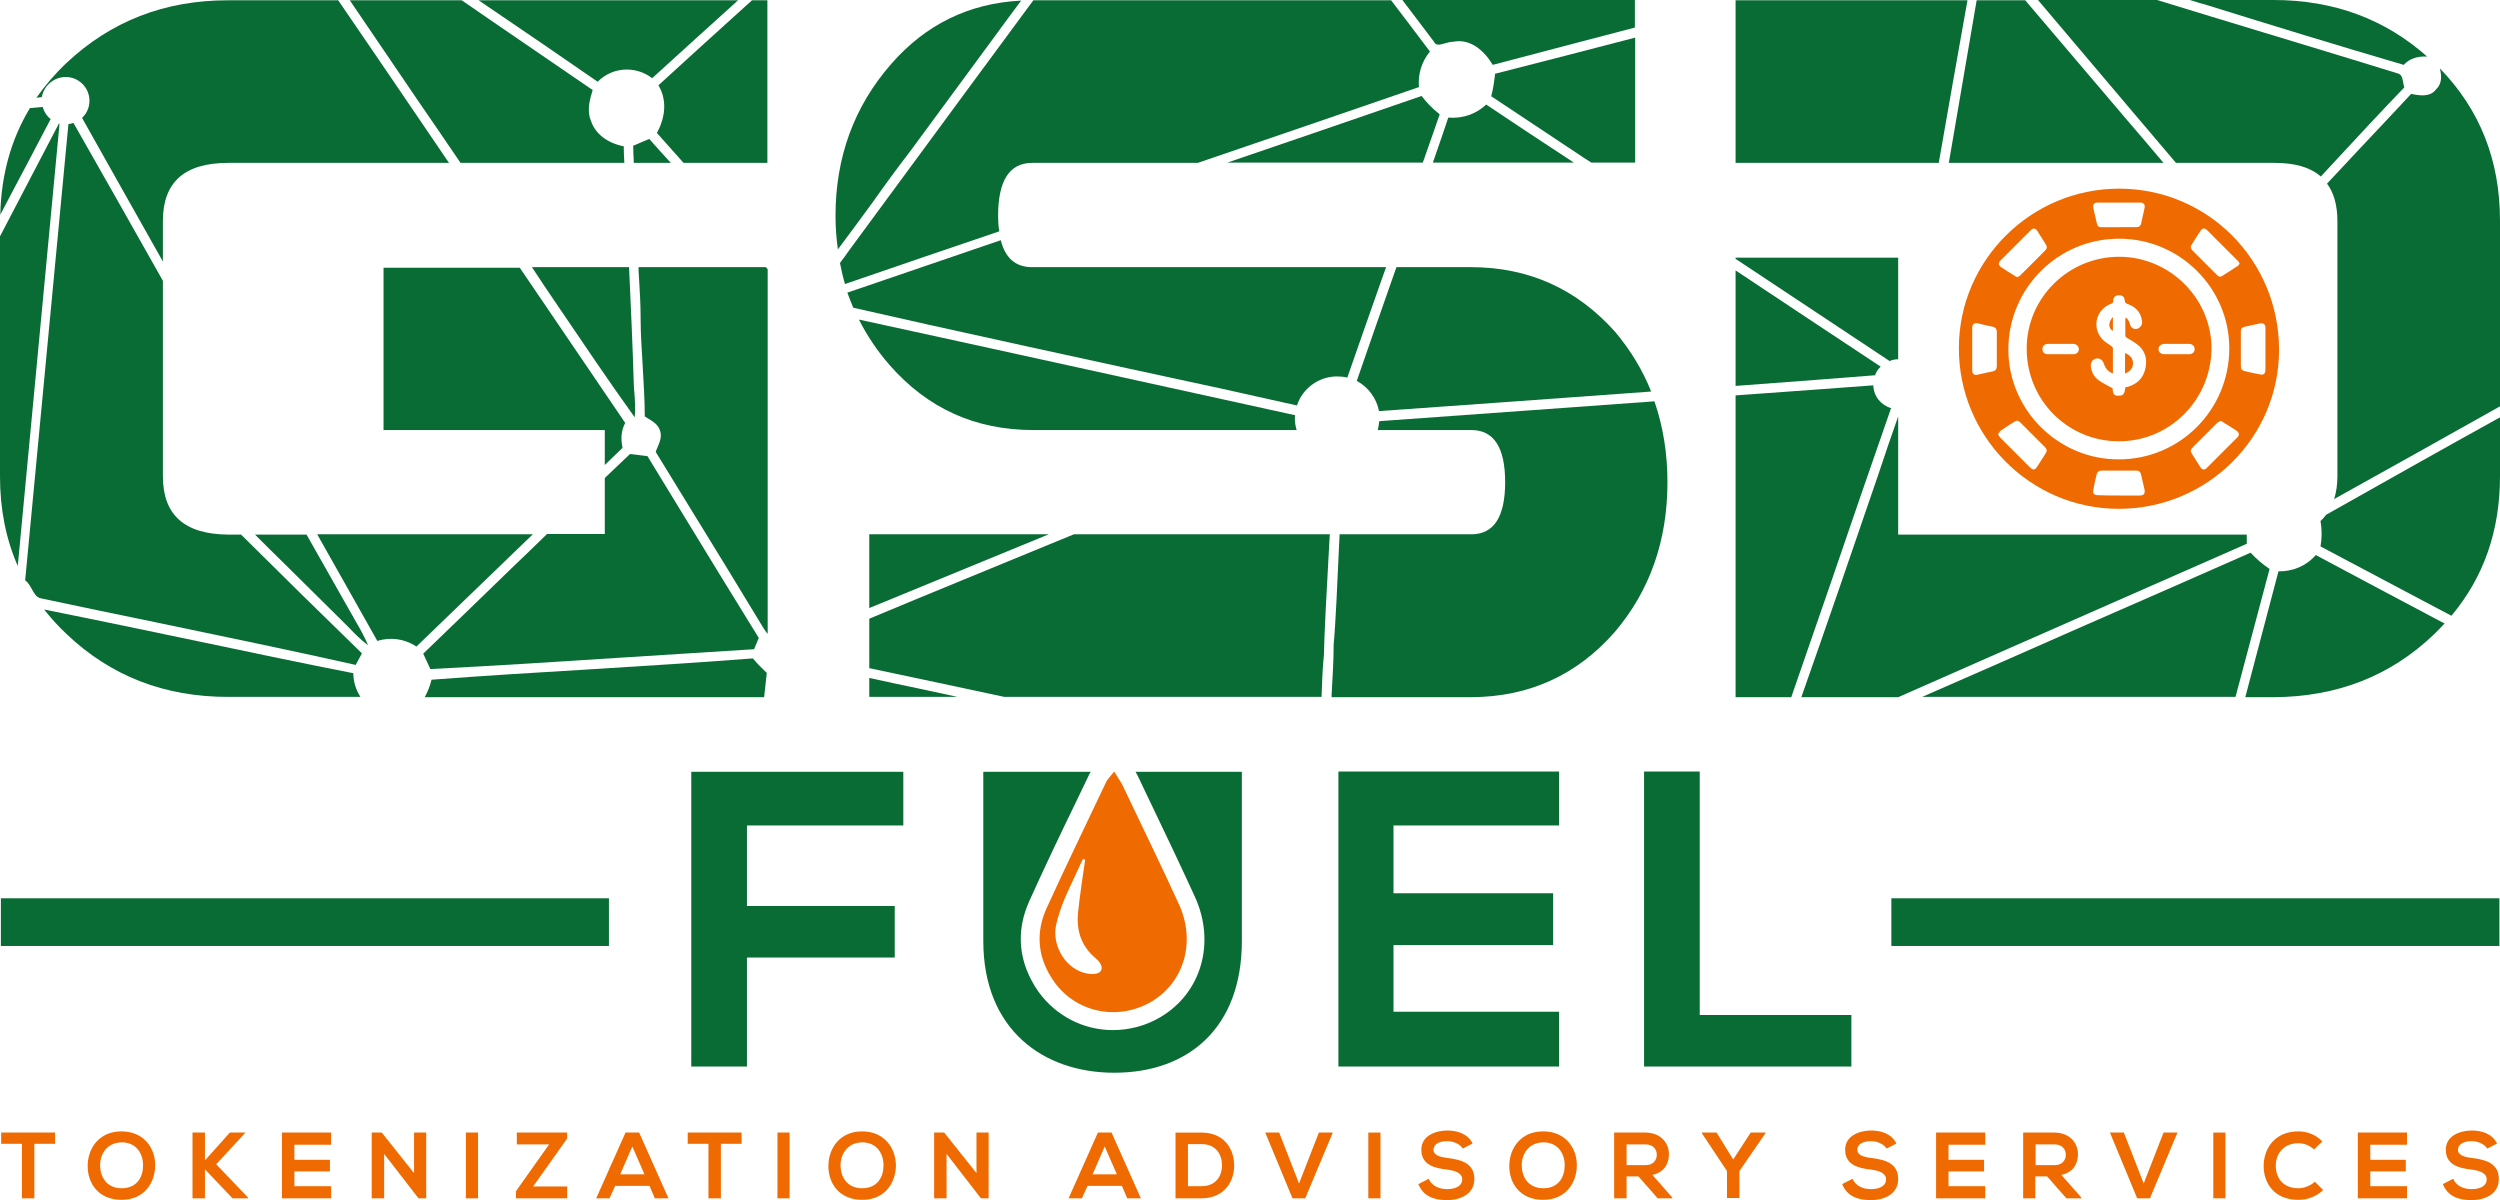 <?xml version="1.0" encoding="UTF-8" standalone="no"?>
<!-- Generator: Adobe Illustrator 19.0.0, SVG Export Plug-In . SVG Version: 6.00 Build 0)  -->

<svg
   version="1.1"
   id="Layer_1"
   x="0px"
   y="0px"
   viewBox="0 0 844.1 405.2"
   xml:space="preserve"
   sodipodi:docname="GSD Fuel  logo in white.svg"
   width="844.1"
   height="405.2"
   inkscape:version="1.1.2 (b8e25be8, 2022-02-05)"
   xmlns:inkscape="http://www.inkscape.org/namespaces/inkscape"
   xmlns:sodipodi="http://sodipodi.sourceforge.net/DTD/sodipodi-0.dtd"
   xmlns="http://www.w3.org/2000/svg"
   xmlns:svg="http://www.w3.org/2000/svg"><defs
   id="defs162" /><sodipodi:namedview
   id="namedview160"
   pagecolor="#ffffff"
   bordercolor="#666666"
   borderopacity="1.0"
   inkscape:pageshadow="2"
   inkscape:pageopacity="0.0"
   inkscape:pagecheckerboard="0"
   showgrid="false"
   fit-margin-top="0"
   fit-margin-left="0"
   fit-margin-right="0"
   fit-margin-bottom="0"
   inkscape:zoom="1.143"
   inkscape:cx="303.14961"
   inkscape:cy="213.03587"
   inkscape:window-width="1728"
   inkscape:window-height="985"
   inkscape:window-x="1920"
   inkscape:window-y="38"
   inkscape:window-maximized="1"
   inkscape:current-layer="Layer_1" />
<style
   type="text/css"
   id="style9">
	.st0{fill:#EF6A01;}
	.st1{fill:#096C35;}
</style>
<g
   id="XMLID_37_"
   transform="translate(-77.9,-97.4)">
	<g
   id="XMLID_1515_">
		<path
   id="XMLID_1534_"
   class="st0"
   d="m 793.4,161.1 c 30,0 54,24.3 54,54.4 0,29.7 -24.3,53.7 -54.1,53.7 -30,0 -54.2,-24.6 -54,-54.5 0.1,-29.4 24.3,-53.6 54.1,-53.6 z m -0.1,91.4 c 20.7,0 37.3,-16.8 37.3,-37.5 0,-20.4 -16.8,-37.1 -37.3,-37 -20.6,0 -37.3,16.8 -37.3,37.4 0,20.4 16.9,37.2 37.3,37.1 z m 0,12.2 c 2.4,0 4.7,0 7.1,0 1.3,0 1.8,-0.6 1.6,-1.9 -0.4,-1.7 -0.8,-3.5 -1.2,-5.2 -0.2,-0.9 -0.7,-1.3 -1.6,-1.3 -3.9,0 -7.8,0 -11.7,0 -0.9,0 -1.5,0.4 -1.7,1.3 -0.4,1.7 -0.8,3.4 -1.1,5.1 -0.3,1.3 0.2,1.9 1.6,1.9 2.3,0.1 4.7,0.1 7,0.1 z M 752.5,244 c 0.3,0.4 0.4,0.8 0.7,1.1 3.4,3.4 6.8,6.8 10.2,10.2 0.9,0.9 1.6,0.8 2.3,-0.3 1,-1.5 2,-3.1 3,-4.7 0.4,-0.7 0.3,-1.2 -0.2,-1.8 -2.9,-2.9 -5.7,-5.7 -8.6,-8.6 -0.5,-0.5 -1.1,-0.6 -1.7,-0.2 -1.7,1 -3.3,2.1 -4.9,3.2 -0.3,0.3 -0.5,0.7 -0.8,1.1 z m 75.1,-4.5 c -0.3,0.2 -0.7,0.4 -1,0.6 -2.8,2.8 -5.6,5.6 -8.4,8.4 -0.6,0.6 -0.8,1.2 -0.3,2 1,1.5 1.9,3.1 2.9,4.6 0.7,1 1.4,1.1 2.3,0.2 3.4,-3.4 6.8,-6.8 10.2,-10.2 0.8,-0.8 0.7,-1.6 -0.3,-2.3 -1.5,-1 -3.1,-2 -4.6,-2.9 -0.1,-0.2 -0.4,-0.3 -0.8,-0.4 z M 759,191 c 0.3,-0.2 0.7,-0.3 1,-0.6 2.9,-2.8 5.7,-5.7 8.5,-8.5 0.6,-0.6 0.6,-1.2 0.2,-1.9 -1,-1.5 -1.9,-3.1 -2.9,-4.6 -0.7,-1 -1.4,-1.1 -2.3,-0.2 -3.4,3.4 -6.7,6.7 -10.1,10.1 -0.9,0.9 -0.8,1.7 0.3,2.4 1.5,1 2.9,1.9 4.4,2.8 0.2,0.2 0.5,0.3 0.9,0.5 z m 75.1,-4.6 c -0.3,-0.4 -0.4,-0.8 -0.7,-1 -3.4,-3.4 -6.8,-6.8 -10.3,-10.3 -0.8,-0.8 -1.6,-0.7 -2.2,0.2 -1,1.5 -2,3.1 -3,4.7 -0.5,0.7 -0.3,1.3 0.2,1.9 2.8,2.8 5.6,5.6 8.4,8.4 0.6,0.6 1.2,0.7 1.8,0.2 1.6,-1 3.2,-2 4.8,-3.1 0.5,-0.1 0.7,-0.6 1,-1 z m -90.3,28.8 c 0,2.4 0,4.8 0,7.2 0,1.3 0.7,1.8 1.9,1.5 1.7,-0.4 3.3,-0.8 5,-1.1 1,-0.2 1.4,-0.8 1.4,-1.8 0,-3.8 0,-7.7 0,-11.5 0,-1.1 -0.5,-1.6 -1.4,-1.8 -1.6,-0.3 -3.3,-0.7 -4.9,-1.1 -1.4,-0.3 -2,0.2 -2,1.6 0,2.4 0,4.7 0,7 z m 99,0.1 c 0,-2.4 0,-4.8 0,-7.2 0,-1.2 -0.6,-1.7 -1.8,-1.5 -1.7,0.4 -3.4,0.7 -5.1,1.1 -0.9,0.2 -1.4,0.6 -1.4,1.6 0,3.9 0,7.9 0,11.8 0,0.9 0.4,1.4 1.3,1.6 1.7,0.4 3.4,0.8 5.1,1.1 1.3,0.3 1.9,-0.2 1.9,-1.6 0,-2.3 0,-4.6 0,-6.9 z m -49.5,-41.2 c 2,0 3.9,0 5.9,0 0.8,0 1.4,-0.3 1.6,-1.1 0.4,-1.8 0.8,-3.6 1.2,-5.4 0.2,-1.2 -0.3,-1.8 -1.5,-1.8 -4.8,0 -9.5,0 -14.3,0 -1.3,0 -1.7,0.6 -1.5,1.9 0.4,1.7 0.8,3.5 1.2,5.2 0.2,0.9 0.7,1.3 1.6,1.2 1.9,0 3.8,0 5.8,0 z" />
		<path
   id="XMLID_1522_"
   class="st0"
   d="m 793.3,246.4 c -17.3,0 -31.2,-14 -31.1,-31.4 0,-17 14.1,-31 31.4,-30.9 17,0.1 31,14.1 31,31 -0.2,17.4 -14.1,31.3 -31.3,31.3 z m 2.2,-18.2 c 0.3,-0.1 0.6,-0.2 0.9,-0.2 3.2,-1 5.2,-3 5.9,-6.3 0.7,-3.3 -0.2,-6.1 -2.9,-8.1 -1,-0.8 -2.2,-1.4 -3.3,-2.1 -0.5,-0.3 -0.6,-0.5 -0.6,-1 0,-1.8 0,-3.5 0,-5.3 0,-0.2 0.1,-0.4 0.1,-0.6 0.5,0.3 0.8,0.7 1,1.1 0.3,0.5 0.4,1.1 0.6,1.6 0.6,1.3 2.1,1.6 3.2,0.6 0.7,-0.6 0.9,-1.4 0.7,-2.3 -0.4,-2.9 -2.2,-4.6 -4.9,-5.6 -0.6,-0.2 -0.8,-0.4 -0.9,-1.1 -0.1,-1.3 -0.8,-1.9 -2.1,-1.8 -1.1,0 -1.8,0.7 -1.8,1.9 0,0.6 -0.2,0.8 -0.8,1 -5.3,2 -6.6,8.7 -2.3,12.5 0.7,0.6 1.6,1.1 2.4,1.7 0.2,0.2 0.5,0.4 0.6,0.7 0,2.8 0,5.7 0,8.6 -1.6,-0.6 -2.5,-1.7 -3,-3.2 -0.5,-1.5 -1.5,-2.1 -2.8,-1.8 -1.2,0.3 -1.9,1.5 -1.6,3 0.3,1.8 1.2,3.3 2.6,4.3 1.4,1 3.1,1.8 4.7,2.7 0.1,2 0.5,2.5 1.9,2.5 1.7,0 2.1,-0.4 2.4,-2.8 z M 773.6,217 c 1.4,0 2.9,0 4.3,0 1.1,0 1.9,-0.7 1.9,-1.7 0,-1 -0.8,-1.8 -2,-1.8 -2.8,0 -5.6,0 -8.4,0 -1.1,0 -1.9,0.7 -1.9,1.7 0,1.1 0.7,1.8 1.9,1.8 1.5,0 2.8,0 4.2,0 z m 39.3,-3.5 c -1.4,0 -2.7,0 -4.1,0 -1.2,0 -2.1,0.7 -2.1,1.8 0,1 0.8,1.7 2,1.7 2.7,0 5.5,0 8.2,0 1.3,0 2,-0.7 2,-1.8 0,-1 -0.8,-1.7 -2,-1.7 -1.2,0 -2.6,0 -4,0 z" />
		<path
   id="XMLID_1519_"
   class="st0"
   d="m 795.4,223.5 c 0,-2 0,-4 0,-6 0,-0.3 0,-0.6 0,-0.9 1.9,0.8 2.7,1.9 2.7,3.6 -0.1,1.5 -1,2.7 -2.7,3.3 z" />
		<path
   id="XMLID_1516_"
   class="st0"
   d="m 791.3,204.4 c 0,1.7 0,3.2 0,4.7 -1.6,-0.8 -1.6,-2.9 0,-4.7 z" />
	</g>
	<g
   id="XMLID_1118_">
		<g
   id="XMLID_1168_">
			<g
   id="XMLID_1285_">
				<g
   id="XMLID_1286_">
					<path
   id="XMLID_1287_"
   class="st0"
   d="m 85.3,483.6 h -7 v -3.8 c 6.4,0 11.8,0 18.2,0 v 3.8 h -7 V 502 h -4.2 z" />
				</g>
			</g>
			<g
   id="XMLID_1280_">
				<g
   id="XMLID_1281_">
					<path
   id="XMLID_1282_"
   class="st0"
   d="m 130.3,491 c -0.1,5.7 -3.6,11.5 -11.4,11.5 -7.8,0 -11.4,-5.6 -11.4,-11.4 0,-5.8 3.7,-11.7 11.4,-11.7 7.7,0 11.5,5.8 11.4,11.6 z m -18.6,0.1 c 0.1,3.6 2.1,7.5 7.3,7.5 5.2,0 7.2,-3.9 7.2,-7.6 0.1,-3.7 -2,-7.9 -7.2,-7.9 -5.3,0.1 -7.4,4.3 -7.3,8 z" />
				</g>
			</g>
			<g
   id="XMLID_1276_">
				<g
   id="XMLID_1277_">
					<path
   id="XMLID_1278_"
   class="st0"
   d="m 160.7,479.9 -9.8,10.6 10.7,11.2 v 0.3 h -5.2 l -9.3,-9.8 v 9.8 h -4.2 v -22.2 h 4.2 v 9.4 l 8.4,-9.4 h 5.2 z" />
				</g>
			</g>
			<g
   id="XMLID_1272_">
				<g
   id="XMLID_1273_">
					<path
   id="XMLID_1274_"
   class="st0"
   d="m 189.7,502 h -16.6 c 0,-7.4 0,-14.8 0,-22.2 h 16.6 v 4.1 h -12.4 v 5.1 h 12 v 3.9 h -12 v 5 h 12.4 z" />
				</g>
			</g>
			<g
   id="XMLID_1268_">
				<g
   id="XMLID_1269_">
					<path
   id="XMLID_1270_"
   class="st0"
   d="m 217.6,479.8 h 4.2 V 502 h -2.6 v 0 l -11.6,-15 v 15 h -4.2 v -22.2 h 3.4 l 10.9,13.7 v -13.7 z" />
				</g>
			</g>
			<g
   id="XMLID_1264_">
				<g
   id="XMLID_1265_">
					<path
   id="XMLID_1266_"
   class="st0"
   d="m 235.2,502 v -22.2 h 4.1 V 502 Z" />
				</g>
			</g>
			<g
   id="XMLID_1260_">
				<g
   id="XMLID_1261_">
					<path
   id="XMLID_1262_"
   class="st0"
   d="m 252.4,479.8 h 17 v 2 L 257.9,498 h 11.5 v 4 h -17.3 v -2.4 l 11.2,-15.8 h -10.9 z" />
				</g>
			</g>
			<g
   id="XMLID_1255_">
				<g
   id="XMLID_1256_">
					<path
   id="XMLID_1257_"
   class="st0"
   d="m 297.2,497.8 h -11.6 l -1.9,4.2 h -4.5 l 9.9,-22.2 h 4.6 l 9.9,22.2 H 299 Z m -5.8,-13.3 -4.1,9.4 h 8.2 z" />
				</g>
			</g>
			<g
   id="XMLID_1251_">
				<g
   id="XMLID_1252_">
					<path
   id="XMLID_1253_"
   class="st0"
   d="m 317.1,483.6 h -7 v -3.8 c 6.4,0 11.8,0 18.2,0 v 3.8 h -7 V 502 h -4.2 z" />
				</g>
			</g>
			<g
   id="XMLID_1247_">
				<g
   id="XMLID_1248_">
					<path
   id="XMLID_1249_"
   class="st0"
   d="m 340.4,502 v -22.2 h 4.1 V 502 Z" />
				</g>
			</g>
			<g
   id="XMLID_1242_">
				<g
   id="XMLID_1243_">
					<path
   id="XMLID_1244_"
   class="st0"
   d="m 380.4,491 c -0.1,5.7 -3.6,11.5 -11.4,11.5 -7.8,0 -11.4,-5.6 -11.4,-11.4 0,-5.8 3.7,-11.7 11.4,-11.7 7.6,0 11.4,5.8 11.4,11.6 z m -18.7,0.1 c 0.1,3.6 2.1,7.5 7.3,7.5 5.2,0 7.2,-3.9 7.2,-7.6 0.1,-3.7 -2,-7.9 -7.2,-7.9 -5.2,0.1 -7.4,4.3 -7.3,8 z" />
				</g>
			</g>
			<g
   id="XMLID_1238_">
				<g
   id="XMLID_1239_">
					<path
   id="XMLID_1240_"
   class="st0"
   d="m 407.5,479.8 h 4.2 V 502 h -2.6 v 0 l -11.6,-15 v 15 h -4.2 v -22.2 h 3.4 l 10.9,13.7 v -13.7 z" />
				</g>
			</g>
			<g
   id="XMLID_1233_">
				<g
   id="XMLID_1234_">
					<path
   id="XMLID_1235_"
   class="st0"
   d="m 456.7,497.8 h -11.6 l -1.9,4.2 h -4.5 l 9.9,-22.2 h 4.6 l 9.9,22.2 h -4.6 z m -5.8,-13.3 -4.1,9.4 h 8.2 z" />
				</g>
			</g>
			<g
   id="XMLID_1228_">
				<g
   id="XMLID_1229_">
					<path
   id="XMLID_1230_"
   class="st0"
   d="m 494.6,490.7 c 0.1,5.6 -3.3,11.3 -11.1,11.3 -2.7,0 -6,0 -8.7,0 v -22.2 c 2.7,0 6,0 8.7,0 7.7,0 11,5.4 11.1,10.9 z m -15.6,7.2 h 4.6 c 5,0 7,-3.7 6.9,-7.3 -0.1,-3.5 -2.1,-6.9 -6.9,-6.9 H 479 Z" />
				</g>
			</g>
			<g
   id="XMLID_1224_">
				<g
   id="XMLID_1225_">
					<path
   id="XMLID_1226_"
   class="st0"
   d="m 518.6,502 h -4.3 l -9.2,-22.2 h 4.7 l 6.7,17.2 6.7,-17.2 h 4.7 z" />
				</g>
			</g>
			<g
   id="XMLID_1220_">
				<g
   id="XMLID_1221_">
					<path
   id="XMLID_1222_"
   class="st0"
   d="M 539.9,502 V 479.8 H 544 V 502 Z" />
				</g>
			</g>
			<g
   id="XMLID_1216_">
				<g
   id="XMLID_1217_">
					<path
   id="XMLID_1218_"
   class="st0"
   d="m 571.8,485.2 c -0.8,-1.3 -2.8,-2.5 -5.3,-2.5 -3.1,0 -4.6,1.3 -4.6,2.9 0,1.9 2.3,2.5 4.9,2.8 4.6,0.6 8.9,1.8 8.9,7.1 0,4.9 -4.4,7.1 -9.3,7.1 -4.5,0 -8,-1.4 -9.6,-5.4 l 3.5,-1.8 c 1,2.4 3.5,3.5 6.2,3.5 2.6,0 5.1,-0.9 5.1,-3.3 0,-2.1 -2.2,-2.9 -5.1,-3.3 -4.5,-0.5 -8.7,-1.7 -8.7,-6.7 0,-4.6 4.5,-6.4 8.6,-6.5 3.5,0 7,1 8.7,4.4 z" />
				</g>
			</g>
			<g
   id="XMLID_1211_">
				<g
   id="XMLID_1212_">
					<path
   id="XMLID_1213_"
   class="st0"
   d="m 610.3,491 c -0.1,5.7 -3.6,11.5 -11.4,11.5 -7.8,0 -11.4,-5.6 -11.4,-11.4 0,-5.8 3.7,-11.7 11.4,-11.7 7.7,0 11.5,5.8 11.4,11.6 z m -18.6,0.1 c 0.1,3.6 2.1,7.5 7.3,7.5 5.2,0 7.2,-3.9 7.2,-7.6 0.1,-3.7 -2,-7.9 -7.2,-7.9 -5.3,0.1 -7.4,4.3 -7.3,8 z" />
				</g>
			</g>
			<g
   id="XMLID_1206_">
				<g
   id="XMLID_1207_">
					<path
   id="XMLID_1208_"
   class="st0"
   d="m 642.6,502 h -5 l -6.5,-7.4 h -4 v 7.4 h -4.2 v -22.2 c 3.5,0 7,0 10.5,0 5.2,0 8,3.5 8,7.3 0,3 -1.4,6.1 -5.6,7 l 6.7,7.6 v 0.3 z m -15.5,-18.3 v 7.1 h 6.4 c 2.7,0 3.8,-1.8 3.8,-3.5 0,-1.8 -1.2,-3.5 -3.8,-3.5 h -6.4 z" />
				</g>
			</g>
			<g
   id="XMLID_1202_">
				<g
   id="XMLID_1203_">
					<path
   id="XMLID_1204_"
   class="st0"
   d="m 663.1,488.9 5.9,-9.1 h 5 v 0.2 l -8.8,12.8 v 9.1 H 661 v -9.1 L 652.5,480 v -0.2 h 5 z" />
				</g>
			</g>
			<g
   id="XMLID_1198_">
				<g
   id="XMLID_1199_">
					<path
   id="XMLID_1200_"
   class="st0"
   d="m 714.9,485.2 c -0.8,-1.3 -2.8,-2.5 -5.3,-2.5 -3.1,0 -4.6,1.3 -4.6,2.9 0,1.9 2.3,2.5 4.9,2.8 4.6,0.6 8.9,1.8 8.9,7.1 0,4.9 -4.4,7.1 -9.3,7.1 -4.5,0 -8,-1.4 -9.6,-5.4 l 3.5,-1.8 c 1,2.4 3.5,3.5 6.2,3.5 2.6,0 5.1,-0.9 5.1,-3.3 0,-2.1 -2.2,-2.9 -5.1,-3.3 -4.5,-0.5 -8.7,-1.7 -8.7,-6.7 0,-4.6 4.5,-6.4 8.6,-6.5 3.5,0 7,1 8.7,4.4 z" />
				</g>
			</g>
			<g
   id="XMLID_1194_">
				<g
   id="XMLID_1195_">
					<path
   id="XMLID_1196_"
   class="st0"
   d="m 748.2,502 h -16.6 c 0,-7.4 0,-14.8 0,-22.2 h 16.6 v 4.1 h -12.4 v 5.1 h 12 v 3.9 h -12 v 5 h 12.4 z" />
				</g>
			</g>
			<g
   id="XMLID_1189_">
				<g
   id="XMLID_1190_">
					<path
   id="XMLID_1191_"
   class="st0"
   d="m 780.6,502 h -5 l -6.5,-7.4 h -4 V 502 H 761 v -22.2 c 3.5,0 7,0 10.5,0 5.2,0 8,3.5 8,7.3 0,3 -1.4,6.1 -5.6,7 l 6.7,7.6 z m -15.4,-18.3 v 7.1 h 6.4 c 2.7,0 3.8,-1.8 3.8,-3.5 0,-1.8 -1.2,-3.5 -3.8,-3.5 h -6.4 z" />
				</g>
			</g>
			<g
   id="XMLID_1185_">
				<g
   id="XMLID_1186_">
					<path
   id="XMLID_1187_"
   class="st0"
   d="m 803.8,502 h -4.3 l -9.2,-22.2 h 4.7 l 6.7,17.2 6.7,-17.2 h 4.7 z" />
				</g>
			</g>
			<g
   id="XMLID_1181_">
				<g
   id="XMLID_1182_">
					<path
   id="XMLID_1183_"
   class="st0"
   d="m 825.2,502 v -22.2 h 4.1 V 502 Z" />
				</g>
			</g>
			<g
   id="XMLID_1177_">
				<g
   id="XMLID_1178_">
					<path
   id="XMLID_1179_"
   class="st0"
   d="m 862.3,499.2 c -2.3,2.2 -5.2,3.3 -8.4,3.3 -8.2,0 -11.7,-5.7 -11.7,-11.4 0,-5.8 3.7,-11.7 11.7,-11.7 3,0 5.9,1.1 8.1,3.4 l -2.8,2.7 c -1.5,-1.4 -3.4,-2.1 -5.3,-2.1 -5.3,0 -7.7,4 -7.6,7.7 0,3.7 2.2,7.5 7.6,7.5 1.9,0 4.1,-0.8 5.6,-2.2 z" />
				</g>
			</g>
			<g
   id="XMLID_1173_">
				<g
   id="XMLID_1174_">
					<path
   id="XMLID_1175_"
   class="st0"
   d="M 890.6,502 H 874 c 0,-7.4 0,-14.8 0,-22.2 h 16.6 v 4.1 h -12.4 v 5.1 h 12 v 3.9 h -12 v 5 h 12.4 z" />
				</g>
			</g>
			<g
   id="XMLID_1169_">
				<g
   id="XMLID_1170_">
					<path
   id="XMLID_1171_"
   class="st0"
   d="m 917.7,485.2 c -0.8,-1.3 -2.8,-2.5 -5.3,-2.5 -3.1,0 -4.6,1.3 -4.6,2.9 0,1.9 2.3,2.5 4.9,2.8 4.6,0.6 8.9,1.8 8.9,7.1 0,4.9 -4.4,7.1 -9.3,7.1 -4.5,0 -8,-1.4 -9.6,-5.4 l 3.5,-1.8 c 1,2.4 3.5,3.5 6.2,3.5 2.6,0 5.1,-0.9 5.1,-3.3 0,-2.1 -2.2,-2.9 -5.1,-3.3 -4.5,-0.5 -8.7,-1.7 -8.7,-6.7 0,-4.6 4.5,-6.4 8.6,-6.5 3.5,0 7,1 8.7,4.4 z" />
				</g>
			</g>
		</g>
	</g>
	<path
   id="XMLID_1091_"
   class="st0"
   d="m 454.1,357.9 c 1.3,2.2 2.2,3.4 2.9,4.8 6.3,13.3 12.8,26.5 18.9,39.9 5.9,12.7 1.8,26.6 -9.4,33.1 -11.3,6.5 -25.4,3.6 -32.8,-7 -5.4,-7.7 -6.3,-16.2 -2.4,-24.7 6.5,-14.3 13.4,-28.4 20.1,-42.6 0.4,-0.9 1.3,-1.7 2.7,-3.5 z m -9.8,29.7 c -0.3,0 -0.5,-0.1 -0.8,-0.1 -2.1,4.6 -4.3,9.1 -6.3,13.7 -1.1,2.7 -2,5.5 -2.7,8.4 -1.6,7.2 3.4,15.2 10.4,16.5 1.5,0.3 4.1,0.4 4.8,-1.1 0.7,-1.4 -0.8,-3.2 -1.9,-4.1 -4.9,-4.1 -6.5,-9.4 -5.9,-15.4 0.6,-6 1.6,-12 2.4,-17.9 z" />
	<g
   id="XMLID_20_">
		<g
   id="XMLID_603_">
			<g
   id="XMLID_618_">
				<path
   id="XMLID_659_"
   class="st1"
   d="m 332.1,319.7 c -18.9,1.5 -38.1,2.6 -56.7,3.8 -17,1 -34.6,2.1 -51.8,3.4 -0.5,2.1 -1.3,4.1 -2.3,5.9 h 114.6 c 0.3,-2.7 0.6,-5.5 0.9,-8.2 -1.6,-1.5 -3.2,-3.1 -4.7,-4.9 z" />
				<path
   id="XMLID_658_"
   class="st1"
   d="m 97.8,139.1 c -6.6,12.7 -13.3,25.5 -19.9,38.1 v 81.1 c 0,11 2,21.1 6,30.2 L 98,139.2 c 0,0 -0.1,-0.1 -0.2,-0.1 z" />
				<path
   id="XMLID_657_"
   class="st1"
   d="m 279.7,125 c 4.9,-5 12.8,-5.5 18.4,-1.2 9.6,-8.8 19.3,-17.5 29,-26.3 h -87.6 c 0.9,0.6 1.9,1.3 2.8,1.9 12.5,8.5 25,17 37.4,25.6 z" />
				<path
   id="XMLID_656_"
   class="st1"
   d="m 266,200.3 c 8.5,12.5 17.2,25.5 26.2,38 0.3,-2.7 0.1,-5.5 -0.1,-8.3 -0.1,-1 -0.2,-1.9 -0.2,-2.9 -0.4,-13.1 -1,-26.4 -1.6,-39.5 h -32.8 c 2.8,4.3 5.7,8.6 8.5,12.7 z" />
				<path
   id="XMLID_655_"
   class="st1"
   d="m 262.5,277.8 c -3.8,3.7 -7.6,7.4 -11.4,11 -10.1,9.8 -20.2,19.6 -30.3,29.3 0.8,1.7 1.6,3.5 2.4,5.2 21.7,-1.1 43.8,-2.5 65.1,-3.9 14.5,-0.9 29.5,-1.9 44.2,-2.8 0.5,-1.3 1.1,-2.5 1.6,-3.8 -8.6,-13.9 -17.3,-28.1 -25.7,-41.9 -4,-6.5 -7.9,-13 -11.9,-19.5 -2,-0.2 -3.9,-0.5 -5.9,-0.7 -2.8,2.7 -5.7,5.4 -8.5,8.1 v 18.9 h -19.6 z" />
				<path
   id="XMLID_654_"
   class="st1"
   d="m 293.6,190.3 c 0.3,4.8 0.6,9.8 0.6,14.8 0,5.3 0.4,10.7 0.7,15.9 0.3,5.6 0.7,11.3 0.7,17 0.4,0.2 0.7,0.5 1.1,0.7 1.5,0.9 3.2,1.9 3.9,3.7 1,2.2 0,4.4 -0.8,6.3 -0.2,0.4 -0.4,0.9 -0.5,1.3 l 10.8,17.6 c 8.6,13.9 17.1,27.9 25.6,41.9 0.1,0.2 0.3,0.4 0.4,0.6 0.4,0.6 0.7,1 1,1.3 V 188.3 c -0.2,-0.2 -0.4,-0.5 -0.6,-0.7 h -43 c 0,0.9 0,1.8 0.1,2.7 z" />
				<path
   id="XMLID_653_"
   class="st1"
   d="m 146.6,314.3 c -17.6,-3.7 -35.8,-7.5 -53.8,-11.1 2.3,2.9 4.8,5.7 7.6,8.3 14.9,14.2 33.1,21.2 54.5,21.2 h 44.7 c -1.4,-2.2 -2.4,-4.9 -2.4,-8 -16.9,-3.3 -34,-6.9 -50.6,-10.4 z" />
				<path
   id="XMLID_652_"
   class="st1"
   d="m 291.7,146.6 c 0,1.9 0.1,3.8 0.2,5.8 h 12.5 c -2.5,-2.7 -4.9,-5.4 -7.3,-8.1 -1.9,0.8 -3.7,1.6 -5.4,2.3 z" />
				<path
   id="XMLID_651_"
   class="st1"
   d="m 207.5,242.6 h 74.6 v 11.8 c 2,-1.9 4,-3.9 6,-5.8 -0.7,-3.2 -0.4,-6 0.9,-8.4 -12.4,-18.2 -24.2,-35.6 -35.6,-52.4 h -46 v 54.8 z" />
				<path
   id="XMLID_650_"
   class="st1"
   d="m 299.7,142.3 c 3,3.4 6,6.7 9,10.1 H 337 V 97.5 h -5.2 c -10.4,9.4 -21.1,19.1 -31.6,28.7 2.8,4.6 2.6,10.4 -0.5,16.1 z" />
				<path
   id="XMLID_649_"
   class="st1"
   d="m 132.9,258.2 v -66 c -10,-17.7 -20.1,-35.6 -30.2,-53.3 -0.5,0.2 -1.1,0.3 -1.7,0.4 l -14.6,154 c 0,0 0,0.1 0.1,0.1 1,0.8 1.6,1.9 2.2,3 0.8,1.4 1.5,2.7 2.9,3 13.1,2.8 26.2,5.5 39.3,8.2 22,4.6 44.8,9.3 67.1,14.3 l 2.1,-3.9 c -13.6,-13.2 -27.3,-26.7 -40.5,-39.8 -0.1,-0.1 -0.2,-0.2 -0.3,-0.3 H 155 c -14.8,-0.1 -22.1,-6.6 -22.1,-19.7 z" />
				<path
   id="XMLID_648_"
   class="st1"
   d="m 100.1,123.4 c 4.4,0 8,3.6 8,8 0,2.3 -0.9,4.3 -2.5,5.8 9,16.1 18.2,32.3 27.3,48.5 V 172 c 0,-13.1 7.3,-19.6 22,-19.6 h 74.6 c -12.9,-19 -25.3,-37.2 -37.4,-54.9 h -37.3 c -21.4,0 -39.5,7.1 -54.5,21.2 -3.9,3.7 -7.2,7.6 -10.1,11.7 0.6,-0.1 1.2,-0.1 1.8,-0.2 0.7,-3.8 4,-6.8 8.1,-6.8 z" />
				<path
   id="XMLID_647_"
   class="st1"
   d="m 233.4,152.4 h 55.3 c -0.1,-1.9 -0.2,-3.8 -0.2,-5.6 -5.6,-1.1 -9.7,-4.3 -11.1,-8.7 -1.4,-3.4 -0.4,-7 0.6,-10.3 -11.1,-7.6 -22.2,-15.2 -33.3,-22.8 -3.6,-2.5 -7.3,-5 -10.9,-7.5 H 196 c 7.6,11.2 15.2,22.4 22.7,33.4 4.9,7.1 9.8,14.3 14.7,21.5 z" />
				<path
   id="XMLID_646_"
   class="st1"
   d="m 95,137.6 c -1.3,-1 -2.2,-2.4 -2.7,-4.1 -1.4,0.1 -2.9,0.3 -4.3,0.4 -6.4,10.6 -9.7,22.6 -10,36 2.9,-5.5 5.7,-10.9 8.6,-16.3 z" />
				<path
   id="XMLID_645_"
   class="st1"
   d="m 205.3,313.8 c 4.5,-1.4 9.3,-0.7 13.2,1.9 13.1,-12.6 26.2,-25.3 39.3,-37.9 H 185 c 6.8,12 13.6,24.1 20.3,36 z" />
				<path
   id="XMLID_644_"
   class="st1"
   d="m 174.2,288 19,18.8 c 0.8,0.8 1.6,1.6 2.5,2.5 2,2.1 4.1,4.2 6.5,6 -1.2,-2.8 -2.6,-5.4 -3.8,-7.4 -5.7,-10 -11.3,-20 -17,-30 H 164 c 3.3,3.3 6.7,6.7 10.2,10.1 z" />
				<path
   id="XMLID_643_"
   class="st1"
   d="m 515.8,234.3 c 1.9,-5.8 7.4,-9.8 13.5,-9.8 1.2,0 2.4,0.1 3.5,0.4 3.1,-9 7.3,-20.8 11.6,-33.1 0.5,-1.4 1,-2.8 1.5,-4.2 H 426.3 c -5.5,0 -9,-3.1 -10.5,-9.1 -15.6,5.3 -31.2,10.7 -46.8,16 -1.3,0.4 -2.5,0.9 -3.8,1.3 -0.4,0.1 -0.8,0.3 -1.2,0.4 0.6,1.7 1.3,3.4 2,5.1 26.9,6.2 86.6,19.2 124.7,27.4 10.2,2.3 18.8,4.2 25.1,5.6 z" />
				<path
   id="XMLID_642_"
   class="st1"
   d="m 574.5,187.6 h -25.1 c -0.2,0.5 -0.3,0.9 -0.5,1.4 -4.9,14 -9.5,27.1 -12.9,37 3.9,2.1 6.7,5.9 7.5,10.2 19.5,-1.4 56.7,-4 91.9,-6.6 -2.9,-7.3 -7,-14 -12.2,-20.2 -13,-14.5 -29.2,-21.8 -48.7,-21.8 z" />
				<path
   id="XMLID_641_"
   class="st1"
   d="m 414.9,170.3 c 0,-11.9 3.8,-17.9 11.5,-17.9 h 55.9 c 24.9,-8.5 49.8,-17 74.7,-25.6 -0.4,-4.3 0.9,-8.6 3.7,-12 C 556.3,109 552,103.2 547.6,97.5 H 426.8 c 0,0 0,0 0,0 -7.6,10.3 -15.2,20.6 -22.8,30.9 -13.1,17.8 -26.2,35.6 -39.3,53.4 -1,1.5 -2.1,2.9 -3.2,4.4 0.5,2.4 1,4.8 1.7,7.1 17.4,-6 34.7,-11.9 52.1,-17.8 -0.3,-1.7 -0.4,-3.4 -0.4,-5.2 z" />
				<path
   id="XMLID_640_"
   class="st1"
   d="m 426.8,242.6 h 88.9 c -0.4,-1.3 -0.6,-2.6 -0.6,-3.9 0,-0.4 0,-0.8 0.1,-1.1 -26.5,-5.8 -112.2,-24.7 -147.3,-32.3 2.8,5.5 6.2,10.6 10.4,15.4 12.8,14.6 28.9,21.9 48.5,21.9 z" />
				<path
   id="XMLID_639_"
   class="st1"
   d="m 579.7,132.7 c -3.4,3.2 -7.9,4.8 -12.8,4.4 -1.3,3.9 -3.1,9.2 -5.2,15.2 h 47.6 c -9.9,-6.5 -19.8,-13 -29.6,-19.6 z" />
				<path
   id="XMLID_638_"
   class="st1"
   d="m 623.1,310.8 c 11.9,-14 17.8,-30.9 17.8,-50.6 0,-9.8 -1.5,-18.9 -4.4,-27.3 -10.1,0.7 -20.4,1.5 -30.3,2.2 -25.3,1.8 -48.7,3.5 -62.6,4.5 -0.1,1 -0.3,2 -0.5,3 h 31.6 c 7.6,0 11.4,5.9 11.4,17.6 0,11.7 -3.8,17.6 -11.4,17.6 h -44.5 c -0.7,15.6 -1.4,31.2 -2,37.1 0,5.7 -0.4,11.5 -0.7,17.2 0,0.2 0,0.5 0,0.7 h 47.2 c 19.4,-0.1 35.6,-7.4 48.4,-22 z" />
				<path
   id="XMLID_637_"
   class="st1"
   d="m 561.9,111.2 c 0.7,1.6 1.7,1.5 4,0.8 0.9,-0.3 1.8,-0.5 2.7,-0.5 5.8,-1.2 10.6,3.2 13.3,7.8 l 29.7,-7.8 c 6.1,-1.6 12.2,-3.2 18.3,-4.8 v -9.3 h -78.5 c 3.4,4.5 6.9,9.1 10.3,13.6 z" />
				<path
   id="XMLID_636_"
   class="st1"
   d="m 371.4,326.3 v 6.4 h 29.8 c -4.2,-0.9 -8.4,-1.8 -12.5,-2.7 -5.7,-1.2 -11.5,-2.4 -17.3,-3.7 z" />
				<path
   id="XMLID_635_"
   class="st1"
   d="m 564,136 c -2.3,-1.8 -4.4,-3.9 -6.1,-6.2 -21.8,7.5 -43.8,15.1 -65.6,22.5 h 66 c 2.3,-6.4 4.2,-12.1 5.7,-16.3 z" />
				<path
   id="XMLID_634_"
   class="st1"
   d="m 371.4,277.8 v 24.9 c 17,-7 38.7,-15.9 60.6,-24.9 z" />
				<path
   id="XMLID_633_"
   class="st1"
   d="m 526.7,281.1 c 0.1,-1.1 0.1,-2.2 0.2,-3.3 h -86.4 c -25,10.3 -50,20.5 -69.1,28.5 V 323 c 15.3,3.2 30.6,6.5 45.6,9.7 h 107.1 c 0.2,-4.7 0.3,-9.4 0.8,-14.1 0.1,-6.3 0.9,-21.5 1.8,-37.5 z" />
				<path
   id="XMLID_632_"
   class="st1"
   d="m 385.2,148.5 29,-39.4 c 2.8,-3.8 5.6,-7.7 8.5,-11.5 -17.7,0.9 -32.3,8.1 -43.9,21.4 -12.5,14.3 -18.8,31.4 -18.8,51.3 0,3.9 0.3,7.7 0.8,11.3 3.9,-5.2 7.8,-10.5 11.6,-15.7 4.1,-5.8 8.4,-11.7 12.8,-17.4 z" />
				<path
   id="XMLID_631_"
   class="st1"
   d="m 630,110.1 c -15.7,4.1 -31.6,8.2 -47.3,12.2 -0.3,2.8 -0.7,5.3 -1.3,7.6 l 31.3,20.8 c 0.8,0.5 1.7,1.1 2.5,1.6 H 630 Z" />
				<path
   id="XMLID_630_"
   class="st1"
   d="m 716.4,235.2 c -3.4,-1 -5.9,-4 -6,-7.7 -9.5,0.7 -26.6,2 -46.5,3.4 v 101.9 h 18.8 c 4.6,-13.2 9.1,-26.4 13.7,-39.6 6.6,-19.4 13.3,-38.7 20,-58 z" />
				<path
   id="XMLID_629_"
   class="st1"
   d="m 900.4,127.6 c -2,2.6 -5.3,2.1 -7.9,1.6 l -0.5,-0.1 -7.2,7.7 c -7,7.4 -14.1,15 -21.2,22.6 2.3,3.1 3.5,7.3 3.5,12.6 v 86.2 c 0,2.9 -0.4,5.5 -1.1,7.7 18.7,-10.4 37.3,-20.8 56,-31.3 v -62.7 c 0,-20.4 -6.8,-37.5 -20.3,-51.4 0.6,2.5 0.8,5.1 -1.3,7.1 z" />
				<path
   id="XMLID_628_"
   class="st1"
   d="m 861.4,273.3 c 0.5,2.9 0.5,5.7 0,8.6 11.7,6.2 23.4,12.4 35.1,18.6 3,1.6 6,3.2 9.1,4.8 10.9,-13 16.4,-28.7 16.4,-47.1 v -19.9 c -19.5,10.8 -39.2,21.9 -58.7,32.9 -0.6,0.8 -1.2,1.5 -1.9,2.1 z" />
				<path
   id="XMLID_627_"
   class="st1"
   d="m 889.5,119.3 c 1.9,-2.1 4.7,-3 7.9,-2.8 -14.3,-12.7 -31.6,-19.1 -51.9,-19.1 h -28.2 c 1.9,0.6 3.8,1.2 5.7,1.7 21.8,6.8 44.3,13.7 66.5,20.2 z" />
				<path
   id="XMLID_626_"
   class="st1"
   d="m 712.9,221.2 c -16.4,-10.8 -32.7,-21.7 -49,-32.5 v 39 c 20.1,-1.5 37.3,-2.8 47.1,-3.6 0.4,-1.2 1,-2.1 1.9,-2.9 z" />
				<path
   id="XMLID_625_"
   class="st1"
   d="m 718.8,218.7 v -34.3 h -54.9 v 0.4 c 17.3,11.5 34.7,23 52,34.5 0.9,-0.4 1.9,-0.6 2.9,-0.6 z" />
				<path
   id="XMLID_624_"
   class="st1"
   d="M 808.4,152.4 C 804,147.2 799.6,142 795.2,136.9 784,123.8 772.9,110.6 761.7,97.5 h -16.4 c -3.1,18 -6.2,36.3 -9.4,54.9 z" />
				<path
   id="XMLID_623_"
   class="st1"
   d="m 732.5,152.4 c 3.2,-18.2 6.4,-36.6 9.7,-54.9 h -78.3 v 54.9 z" />
				<path
   id="XMLID_622_"
   class="st1"
   d="m 799.1,136.5 c 4.5,5.3 9,10.6 13.5,15.9 H 846 c 6.8,0 12,1.5 15.5,4.6 1.7,-1.8 3.4,-3.7 5.1,-5.5 7.5,-8.1 15.3,-16.5 23.1,-24.6 -0.2,-0.5 -0.3,-1.1 -0.4,-1.7 -0.3,-1.7 -0.6,-2.7 -1.8,-3 -21,-6.5 -42,-12.8 -63,-19.2 -6.1,-1.9 -12.2,-3.7 -18.3,-5.6 H 766 c 11.1,13.1 22.2,26.2 33.1,39.1 z" />
				<path
   id="XMLID_621_"
   class="st1"
   d="m 844.2,289.5 c -2.4,-1.6 -4.6,-3.5 -6.4,-5.5 -19.1,8.4 -38.1,16.8 -57.2,25.1 -17.9,7.9 -35.8,15.8 -53.7,23.6 h 105.8 c 3.8,-14.4 7.7,-28.9 11.5,-43.2 z" />
				<path
   id="XMLID_620_"
   class="st1"
   d="m 899.8,311.5 c 1.2,-1.2 2.4,-2.4 3.5,-3.6 -0.5,-0.2 -0.9,-0.5 -1.4,-0.7 -13.8,-7.3 -28.1,-14.9 -42.1,-22.4 -3.2,3.7 -7.8,5.6 -12.6,5.5 -3.9,14.8 -7.6,28.9 -11.2,42.5 h 9.5 c 21.4,-0.1 39.5,-7.1 54.3,-21.3 z" />
				<path
   id="XMLID_619_"
   class="st1"
   d="m 718.8,238 c -2.3,6.6 -4.6,13.2 -6.8,19.9 -8.4,24.6 -17.1,49.9 -25.9,74.9 h 32.7 c 12.6,-5.6 25.3,-11.1 37.9,-16.7 26.6,-11.7 53.2,-23.4 79.8,-35.1 0,-1.1 0,-2.1 0,-3.1 H 718.8 Z" />
			</g>
			<g
   id="XMLID_608_">
				<g
   id="XMLID_609_">
					<path
   id="XMLID_616_"
   class="st1"
   d="M 311.3,457.5 V 358 h 71.6 v 18.1 h -52.8 v 27.2 H 380 v 17.4 h -49.9 v 36.8 z" />
					<g
   id="XMLID_614_">
						<path
   id="XMLID_615_"
   class="st1"
   d="m 461.3,358 c 0.4,0.7 0.8,1.4 1.1,2.1 l 4.2,8.8 c 4.9,10.2 9.9,20.7 14.7,31.2 7.2,15.6 2.2,32.8 -11.9,40.9 -4.8,2.8 -10.3,4.2 -15.8,4.2 -10,0 -19.3,-4.9 -25.1,-13 -6.7,-9.6 -7.8,-20.2 -3,-30.7 5,-11.1 10.3,-22.2 15.5,-32.9 l 4.7,-9.8 c 0.1,-0.3 0.3,-0.5 0.5,-0.8 h -36.3 v 57.1 c 0,30 20.3,44.5 44.2,44.5 25,0 43.1,-15.1 43.1,-44.5 V 358 Z" />
					</g>
					<path
   id="XMLID_612_"
   class="st1"
   d="m 604.3,457.5 h -74.5 c 0,-33.1 0,-66.4 0,-99.6 h 74.5 v 18.2 H 548.4 V 399 h 53.9 v 17.5 H 548.4 V 439 h 55.9 z" />
					<path
   id="XMLID_610_"
   class="st1"
   d="m 651.8,357.9 v 82.2 H 703 v 17.4 h -70 v -99.6 z" />
				</g>
			</g>
			<g
   id="XMLID_606_">
				<rect
   id="XMLID_607_"
   x="78.2"
   y="400.7"
   class="st1"
   width="205.3"
   height="16.1" />
			</g>
			<g
   id="XMLID_604_">
				<rect
   id="XMLID_605_"
   x="716.5"
   y="400.7"
   class="st1"
   width="205.3"
   height="16.1" />
			</g>
		</g>
	</g>
</g>
</svg>
